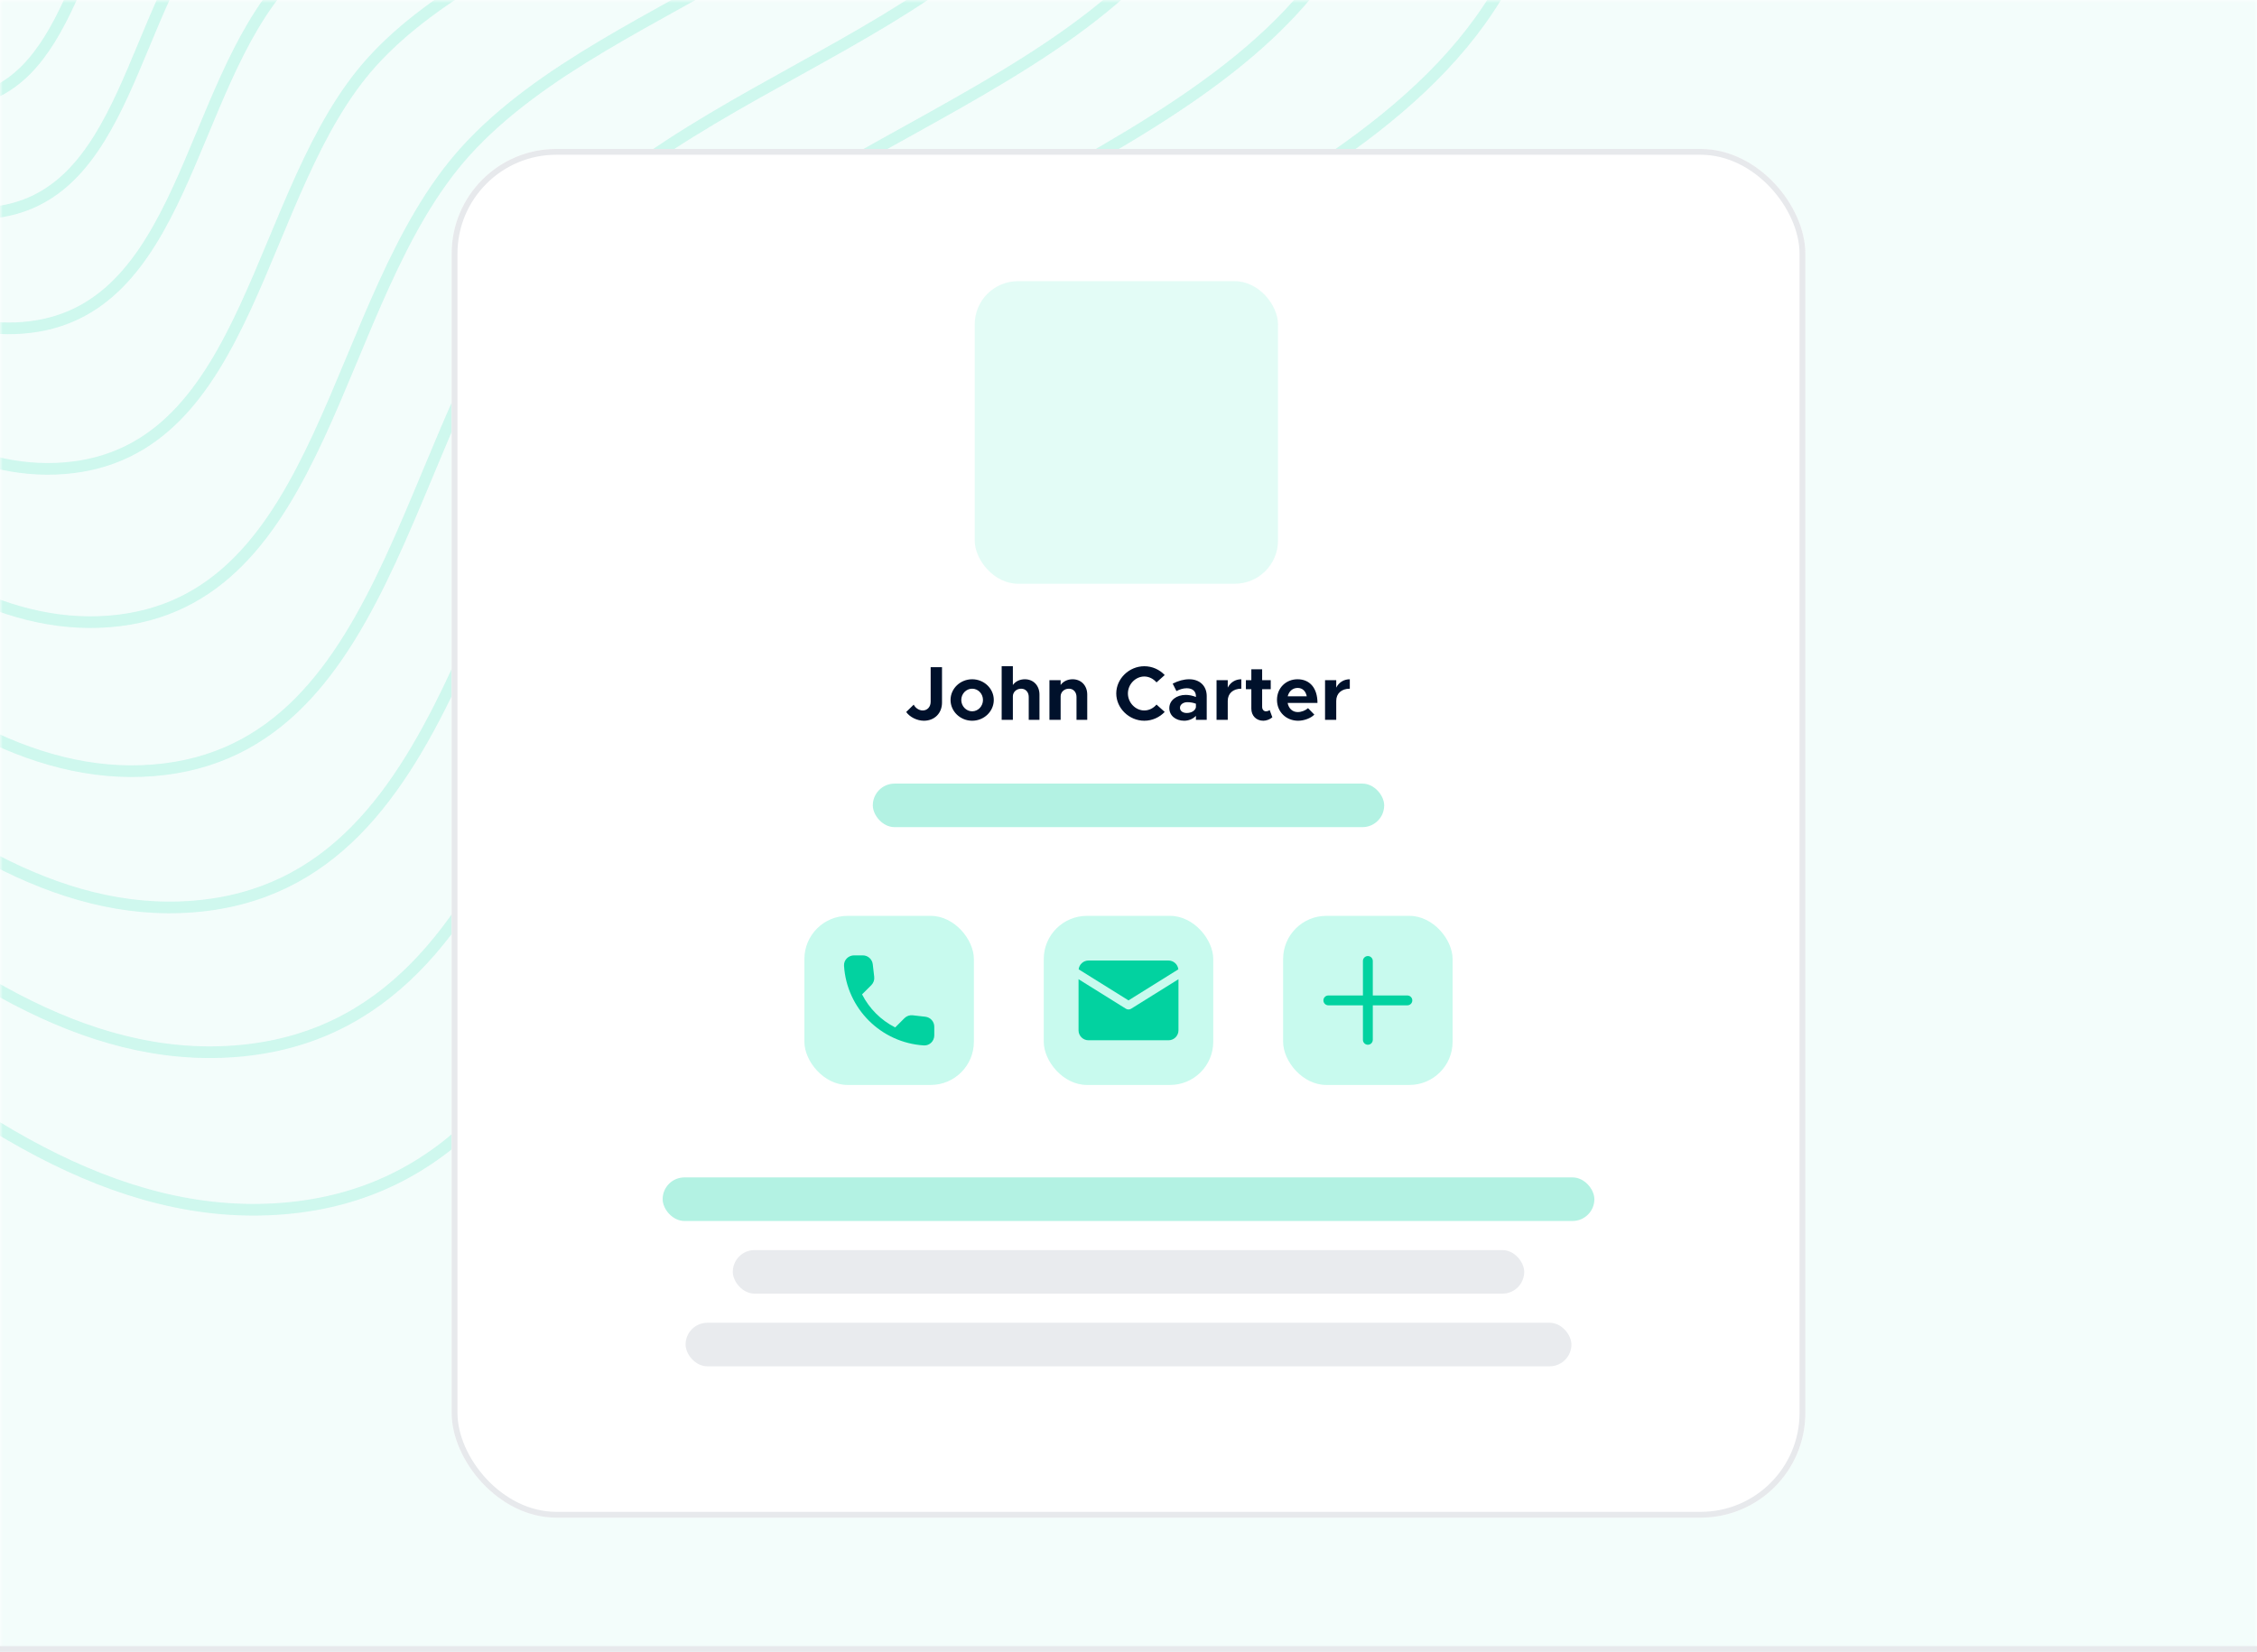 <svg width="388" height="284" viewBox="0 0 388 284" fill="none" xmlns="http://www.w3.org/2000/svg">
<g clip-path="url(#clip0_2816_63331)">
<mask id="mask0_2816_63331" style="mask-type:alpha" maskUnits="userSpaceOnUse" x="0" y="0" width="388" height="284">
<path d="M0.5 0.5H387.5V283.5H0.5V0.5Z" fill="#02D2A0" stroke="#E7E9EC"/>
</mask>
<g mask="url(#mask0_2816_63331)">
<path opacity="0.05" d="M0 0H388V284H0V0Z" fill="#02D2A0"/>
<g opacity="0.5">
<path opacity="0.3" fill-rule="evenodd" clip-rule="evenodd" d="M-75.413 -169.978C-59.233 -171.775 -42.617 -158.339 -26.368 -149.619C-11.246 -141.508 3.612 -133.742 15.72 -121.079C29.976 -106.173 49.108 -89.326 48.529 -71.305C47.946 -53.153 24.209 -50.387 13.056 -38.088C2.963 -26.959 2.802 -4.212 -13.504 -2.901C-29.984 -1.577 -43.533 -23.579 -59.988 -32.216C-75.164 -40.182 -94.199 -37.991 -105.61 -51.246C-117.192 -64.7 -116.257 -82.452 -116.809 -98.22C-117.348 -113.61 -115.739 -128.328 -108.731 -140.476C-101.055 -153.781 -91.752 -168.164 -75.413 -169.978Z" stroke="#02D2A0" stroke-width="2"/>
<path opacity="0.3" fill-rule="evenodd" clip-rule="evenodd" d="M-84.381 -189.999C-64.261 -192.234 -43.605 -175.544 -23.404 -164.712C-4.608 -154.633 13.863 -144.989 28.918 -129.258C46.637 -110.737 70.421 -89.81 69.694 -67.418C68.963 -44.864 39.446 -41.424 25.574 -26.141C13.02 -12.311 12.812 15.951 -7.464 17.583C-27.956 19.232 -44.795 -8.104 -65.252 -18.833C-84.118 -28.727 -107.789 -26.003 -121.972 -42.47C-136.37 -59.184 -135.201 -81.241 -135.882 -100.834C-136.546 -119.957 -134.54 -138.243 -125.822 -153.338C-116.272 -169.87 -104.698 -187.742 -84.381 -189.999Z" stroke="#02D2A0" stroke-width="2"/>
<path opacity="0.3" fill-rule="evenodd" clip-rule="evenodd" d="M-92.709 -208.589C-68.933 -211.228 -44.527 -191.516 -20.654 -178.725C1.561 -166.824 23.385 -155.428 41.172 -136.851C62.109 -114.976 90.21 -90.259 89.346 -63.808C88.479 -37.169 53.594 -33.102 37.197 -15.048C22.358 1.289 22.106 34.673 -1.857 36.602C-26.073 38.554 -45.968 6.264 -70.143 -6.407C-92.434 -18.093 -120.41 -14.873 -137.167 -34.322C-154.177 -54.064 -152.792 -80.118 -153.592 -103.26C-154.372 -125.848 -151.998 -147.449 -141.692 -165.281C-130.401 -184.81 -116.72 -205.921 -92.709 -208.589Z" stroke="#02D2A0" stroke-width="2"/>
<path opacity="0.3" fill-rule="evenodd" clip-rule="evenodd" d="M-101.358 -227.895C-73.782 -230.959 -45.482 -208.104 -17.796 -193.279C7.962 -179.481 33.272 -166.273 53.894 -144.734C78.173 -119.377 110.762 -90.726 109.757 -60.062C108.743 -29.176 68.288 -24.459 49.267 -3.528C32.055 15.413 31.757 54.116 3.967 56.354C-24.12 58.615 -47.186 21.185 -75.219 6.497C-101.071 -7.048 -133.516 -3.315 -152.947 -25.86C-172.67 -48.747 -171.058 -78.951 -171.981 -105.78C-172.882 -131.967 -170.126 -157.009 -158.17 -177.681C-145.075 -200.324 -129.205 -224.8 -101.358 -227.895Z" stroke="#02D2A0" stroke-width="2"/>
<path opacity="0.3" fill-rule="evenodd" clip-rule="evenodd" d="M-111.929 -251.489C-79.71 -255.071 -46.647 -228.382 -14.307 -211.063C15.787 -194.95 45.356 -179.527 69.448 -154.373C97.811 -124.759 135.879 -91.295 134.698 -55.479C133.511 -19.406 86.246 -13.895 64.019 10.552C43.907 32.676 43.553 77.879 11.084 80.495C-21.73 83.138 -48.674 39.421 -81.425 22.269C-111.627 6.45 -149.533 10.814 -172.232 -15.519C-195.273 -42.247 -193.384 -77.526 -194.459 -108.86C-195.508 -139.445 -192.283 -168.693 -178.312 -192.839C-163.009 -219.286 -144.463 -247.874 -111.929 -251.489Z" stroke="#02D2A0" stroke-width="2"/>
<path opacity="0.3" fill-rule="evenodd" clip-rule="evenodd" d="M-123.462 -277.229C-86.18 -281.372 -47.921 -250.5 -10.498 -230.467C24.323 -211.827 58.539 -193.987 86.415 -164.887C119.231 -130.627 163.279 -91.916 161.91 -50.483C160.532 -8.751 105.835 -2.372 80.113 25.913C56.837 51.508 56.421 103.802 18.848 106.83C-19.124 109.89 -50.298 59.318 -88.195 39.474C-123.142 21.176 -167.007 26.226 -193.271 -4.237C-219.93 -35.157 -217.742 -75.97 -218.981 -112.22C-220.191 -147.603 -216.456 -181.441 -200.284 -209.373C-182.574 -239.971 -161.111 -273.044 -123.462 -277.229Z" stroke="#02D2A0" stroke-width="2"/>
<path opacity="0.3" fill-rule="evenodd" clip-rule="evenodd" d="M-134.674 -302.254C-92.463 -306.945 -49.157 -272.003 -6.796 -249.331C32.622 -228.237 71.355 -208.046 102.911 -175.109C140.058 -136.335 189.918 -92.518 188.367 -45.626C186.801 1.61 124.881 8.831 95.76 40.846C69.407 69.817 68.932 129.005 26.397 132.434C-16.59 135.898 -51.877 78.659 -94.776 56.202C-134.337 35.492 -183.995 41.21 -213.725 6.731C-243.901 -28.264 -241.421 -74.458 -242.822 -115.486C-244.189 -155.534 -239.957 -193.833 -221.649 -225.451C-201.595 -260.082 -177.295 -297.516 -134.674 -302.254Z" stroke="#02D2A0" stroke-width="2"/>
<path opacity="0.3" fill-rule="evenodd" clip-rule="evenodd" d="M-144.922 -325.135C-98.212 -330.328 -50.289 -291.665 -3.41 -266.579C40.212 -243.237 83.076 -220.898 117.992 -184.454C159.1 -141.552 214.274 -93.071 212.555 -41.184C210.82 11.083 142.296 19.075 110.066 54.5C80.9 86.556 80.372 152.049 33.299 155.843C-14.273 159.678 -53.32 96.344 -100.793 71.496C-144.572 48.582 -199.527 54.91 -232.426 16.761C-265.819 -21.961 -263.071 -73.075 -264.617 -118.473C-266.127 -162.786 -261.442 -205.164 -241.181 -240.151C-218.985 -278.469 -192.089 -319.892 -144.922 -325.135Z" stroke="#02D2A0" stroke-width="2"/>
<path opacity="0.3" fill-rule="evenodd" clip-rule="evenodd" d="M-155.815 -349.445C-104.322 -355.171 -51.493 -312.554 0.186 -284.905C48.274 -259.179 95.522 -234.554 134.014 -194.383C179.329 -147.097 240.154 -93.659 238.252 -36.463C236.339 21.146 160.796 29.958 125.265 69.005C93.112 104.341 92.526 176.531 40.632 180.715C-11.812 184.943 -54.855 115.132 -107.186 87.746C-155.448 62.489 -216.031 69.465 -252.296 27.416C-289.106 -15.266 -286.074 -71.606 -287.778 -121.647C-289.438 -170.49 -284.273 -217.202 -261.932 -255.767C-237.463 -298.006 -207.812 -343.666 -155.815 -349.445Z" stroke="#02D2A0" stroke-width="2"/>
<path opacity="0.3" fill-rule="evenodd" clip-rule="evenodd" d="M-167.667 -375.9C-110.968 -382.204 -52.8 -335.288 4.101 -304.848C57.047 -276.523 109.074 -249.413 151.455 -205.191C201.347 -153.128 268.316 -94.297 266.221 -31.328C264.111 32.099 180.931 41.801 141.806 84.793C106.4 123.697 105.75 203.177 48.612 207.783C-9.133 212.439 -56.523 135.582 -114.145 105.43C-167.281 77.625 -233.989 85.306 -273.919 39.011C-314.448 -7.978 -311.107 -70.007 -312.979 -125.1C-314.807 -178.877 -309.115 -230.304 -284.516 -272.763C-257.571 -319.266 -224.919 -369.537 -167.667 -375.9Z" stroke="#02D2A0" stroke-width="2"/>
</g>
<g filter="url(#filter0_d_2816_63331)">
<rect x="77.644" y="23.605" width="232.714" height="235.314" rx="18" fill="white"/>
<rect x="78.144" y="24.105" width="231.714" height="234.314" rx="17.5" stroke="#E7E9EC"/>
</g>
<rect opacity="0.3" x="113.915" y="202.423" width="160.172" height="7.489" rx="3.745" fill="#02D2A0"/>
<rect opacity="0.9" x="125.976" y="214.917" width="136.052" height="7.489" rx="3.745" fill="#E7E9EC"/>
<rect opacity="0.9" x="117.859" y="227.412" width="152.282" height="7.489" rx="3.745" fill="#E7E9EC"/>
<rect x="138.283" y="157.455" width="29.137" height="29.073" rx="7.427" fill="#C8FAEE"/>
<path d="M159.083 174.8L156.906 174.551C156.38 174.491 155.86 174.672 155.488 175.043L153.892 176.636C152.663 176.016 151.553 175.208 150.591 174.248C149.629 173.288 148.819 172.18 148.198 170.954L149.794 169.362C150.166 168.991 150.348 168.472 150.287 167.947L150.037 165.775C149.933 164.903 149.2 164.249 148.319 164.249H146.824C145.845 164.249 145.035 165.058 145.096 166.031C145.326 169.712 146.912 173.022 149.366 175.471C151.82 177.919 155.137 179.502 158.827 179.731C159.802 179.791 160.612 178.983 160.612 178.007V176.515C160.612 175.636 159.957 174.905 159.083 174.8Z" fill="#02D2A0"/>
<rect x="179.432" y="157.455" width="29.137" height="29.073" rx="7.427" fill="#C8FAEE"/>
<path d="M194 171.991L202.57 166.648C202.47 165.797 201.751 165.134 200.872 165.134H187.129C186.249 165.134 185.531 165.797 185.431 166.648L194 171.991Z" fill="#02D2A0"/>
<path d="M193.545 173.42L185.411 168.348V177.133C185.411 178.081 186.18 178.847 187.129 178.847H200.873C201.823 178.847 202.591 178.081 202.591 177.133V168.348L194.457 173.42C194.179 173.594 193.823 173.594 193.545 173.42Z" fill="#02D2A0"/>
<rect x="220.579" y="157.455" width="29.137" height="29.073" rx="7.427" fill="#C8FAEE"/>
<path d="M241.941 171.144H235.997V165.213C235.997 164.746 235.617 164.366 235.148 164.366C234.68 164.366 234.299 164.746 234.299 165.213V171.144H228.356C227.887 171.144 227.507 171.523 227.507 171.991C227.507 172.458 227.887 172.838 228.356 172.838H234.299V178.768C234.299 179.236 234.68 179.615 235.148 179.615C235.617 179.615 235.997 179.236 235.997 178.768V172.838H241.941C242.409 172.838 242.79 172.458 242.79 171.991C242.79 171.523 242.409 171.144 241.941 171.144Z" fill="#02D2A0"/>
<rect opacity="0.3" x="150.044" y="134.718" width="87.91" height="7.489" rx="3.745" fill="#02D2A0"/>
<path d="M158.83 123.911C160.649 123.911 161.94 122.619 161.94 120.8V114.698H159.99V120.642C159.99 121.525 159.423 122.145 158.619 122.145C158.013 122.145 157.367 121.736 157.077 121.143L155.785 122.408C156.405 123.291 157.657 123.911 158.83 123.911ZM167.125 123.911C169.168 123.911 170.842 122.303 170.842 120.339C170.842 118.375 169.168 116.78 167.125 116.78C165.082 116.78 163.408 118.375 163.408 120.339C163.408 122.303 165.082 123.911 167.125 123.911ZM167.125 122.29C166.097 122.29 165.253 121.407 165.253 120.339C165.253 119.271 166.097 118.402 167.125 118.402C168.153 118.402 168.983 119.271 168.983 120.339C168.983 121.407 168.153 122.29 167.125 122.29ZM176.178 116.78C175.295 116.78 174.543 117.163 174.122 117.769V114.54H172.197V123.753H174.122V119.72C174.122 118.982 174.741 118.402 175.545 118.402C176.31 118.402 176.85 118.982 176.85 119.825V123.753H178.695V119.416C178.695 117.861 177.654 116.78 176.178 116.78ZM184.389 116.78C183.506 116.78 182.755 117.163 182.333 117.769V116.939H180.409V123.753H182.333V119.72C182.333 118.982 182.953 118.402 183.757 118.402C184.521 118.402 185.062 118.982 185.062 119.825V123.753H186.907V119.416C186.907 117.861 185.866 116.78 184.389 116.78ZM196.719 123.911C198.09 123.911 199.342 123.318 200.225 122.395L198.815 121.13C198.301 121.736 197.55 122.145 196.719 122.145C195.191 122.145 193.899 120.8 193.899 119.219C193.899 117.65 195.191 116.306 196.719 116.306C197.537 116.306 198.301 116.715 198.815 117.321L200.225 116.056C199.342 115.12 198.09 114.54 196.719 114.54C194.11 114.54 191.896 116.675 191.896 119.219C191.896 121.763 194.11 123.911 196.719 123.911ZM204.442 116.78C203.493 116.78 202.558 117.044 201.596 117.532L202.241 118.81C202.782 118.533 203.375 118.323 204.007 118.323C205.128 118.323 205.589 118.955 205.589 119.68V119.825C205.009 119.588 204.39 119.469 203.836 119.469C202.268 119.469 201.016 120.392 201.016 121.736C201.016 123.041 202.123 123.911 203.573 123.911C204.324 123.911 205.101 123.608 205.589 123.067V123.753H207.447V119.68C207.447 117.901 206.222 116.78 204.442 116.78ZM204.007 122.58C203.348 122.58 202.848 122.237 202.848 121.683C202.848 121.13 203.414 120.721 204.113 120.721C204.64 120.721 205.154 120.814 205.589 120.985V121.604C205.444 122.237 204.746 122.58 204.007 122.58ZM211.062 118.217V116.939H209.137V123.753H211.062V120.497C211.062 119.219 211.971 118.402 213.395 118.402V116.78C212.353 116.78 211.51 117.334 211.062 118.217ZM218.267 122.066C218.135 122.197 217.872 122.29 217.608 122.29C217.252 122.29 216.975 121.973 216.975 121.525V118.494H218.452V116.939H216.975V115.067H215.117V116.939H214.181V118.494H215.117V121.828C215.117 123.054 215.96 123.911 217.173 123.911C217.713 123.911 218.333 123.674 218.728 123.318L218.267 122.066ZM223.099 122.422C222.163 122.422 221.53 121.776 221.359 120.853H226.486C226.486 118.323 225.194 116.78 223.059 116.78C221.069 116.78 219.527 118.27 219.527 120.326C219.527 122.422 221.135 123.911 223.164 123.911C224.166 123.911 225.339 123.489 225.945 122.856L224.865 121.749C224.43 122.145 223.731 122.422 223.099 122.422ZM223.085 118.27C223.942 118.27 224.482 118.863 224.641 119.706H221.372C221.583 118.837 222.229 118.27 223.085 118.27ZM229.712 118.217V116.939H227.788V123.753H229.712V120.497C229.712 119.219 230.621 118.402 232.045 118.402V116.78C231.004 116.78 230.16 117.334 229.712 118.217Z" fill="#00112B"/>
<rect opacity="0.5" x="167.566" y="48.341" width="52.135" height="52.018" rx="7.427" fill="#C8FAEE"/>
</g>
<rect x="-1.107" y="283.004" width="390.214" height="1" fill="#E7E9EC"/>
</g>
<defs>
<filter id="filter0_d_2816_63331" x="67.644" y="15.605" width="252.714" height="255.314" filterUnits="userSpaceOnUse" color-interpolation-filters="sRGB">
<feFlood flood-opacity="0" result="BackgroundImageFix"/>
<feColorMatrix in="SourceAlpha" type="matrix" values="0 0 0 0 0 0 0 0 0 0 0 0 0 0 0 0 0 0 127 0" result="hardAlpha"/>
<feOffset dy="2"/>
<feGaussianBlur stdDeviation="5"/>
<feComposite in2="hardAlpha" operator="out"/>
<feColorMatrix type="matrix" values="0 0 0 0 0 0 0 0 0 0 0 0 0 0 0 0 0 0 0.06 0"/>
<feBlend mode="normal" in2="BackgroundImageFix" result="effect1_dropShadow_2816_63331"/>
<feBlend mode="normal" in="SourceGraphic" in2="effect1_dropShadow_2816_63331" result="shape"/>
</filter>
<clipPath id="clip0_2816_63331">
<rect width="388" height="284" fill="white"/>
</clipPath>
</defs>
</svg>
